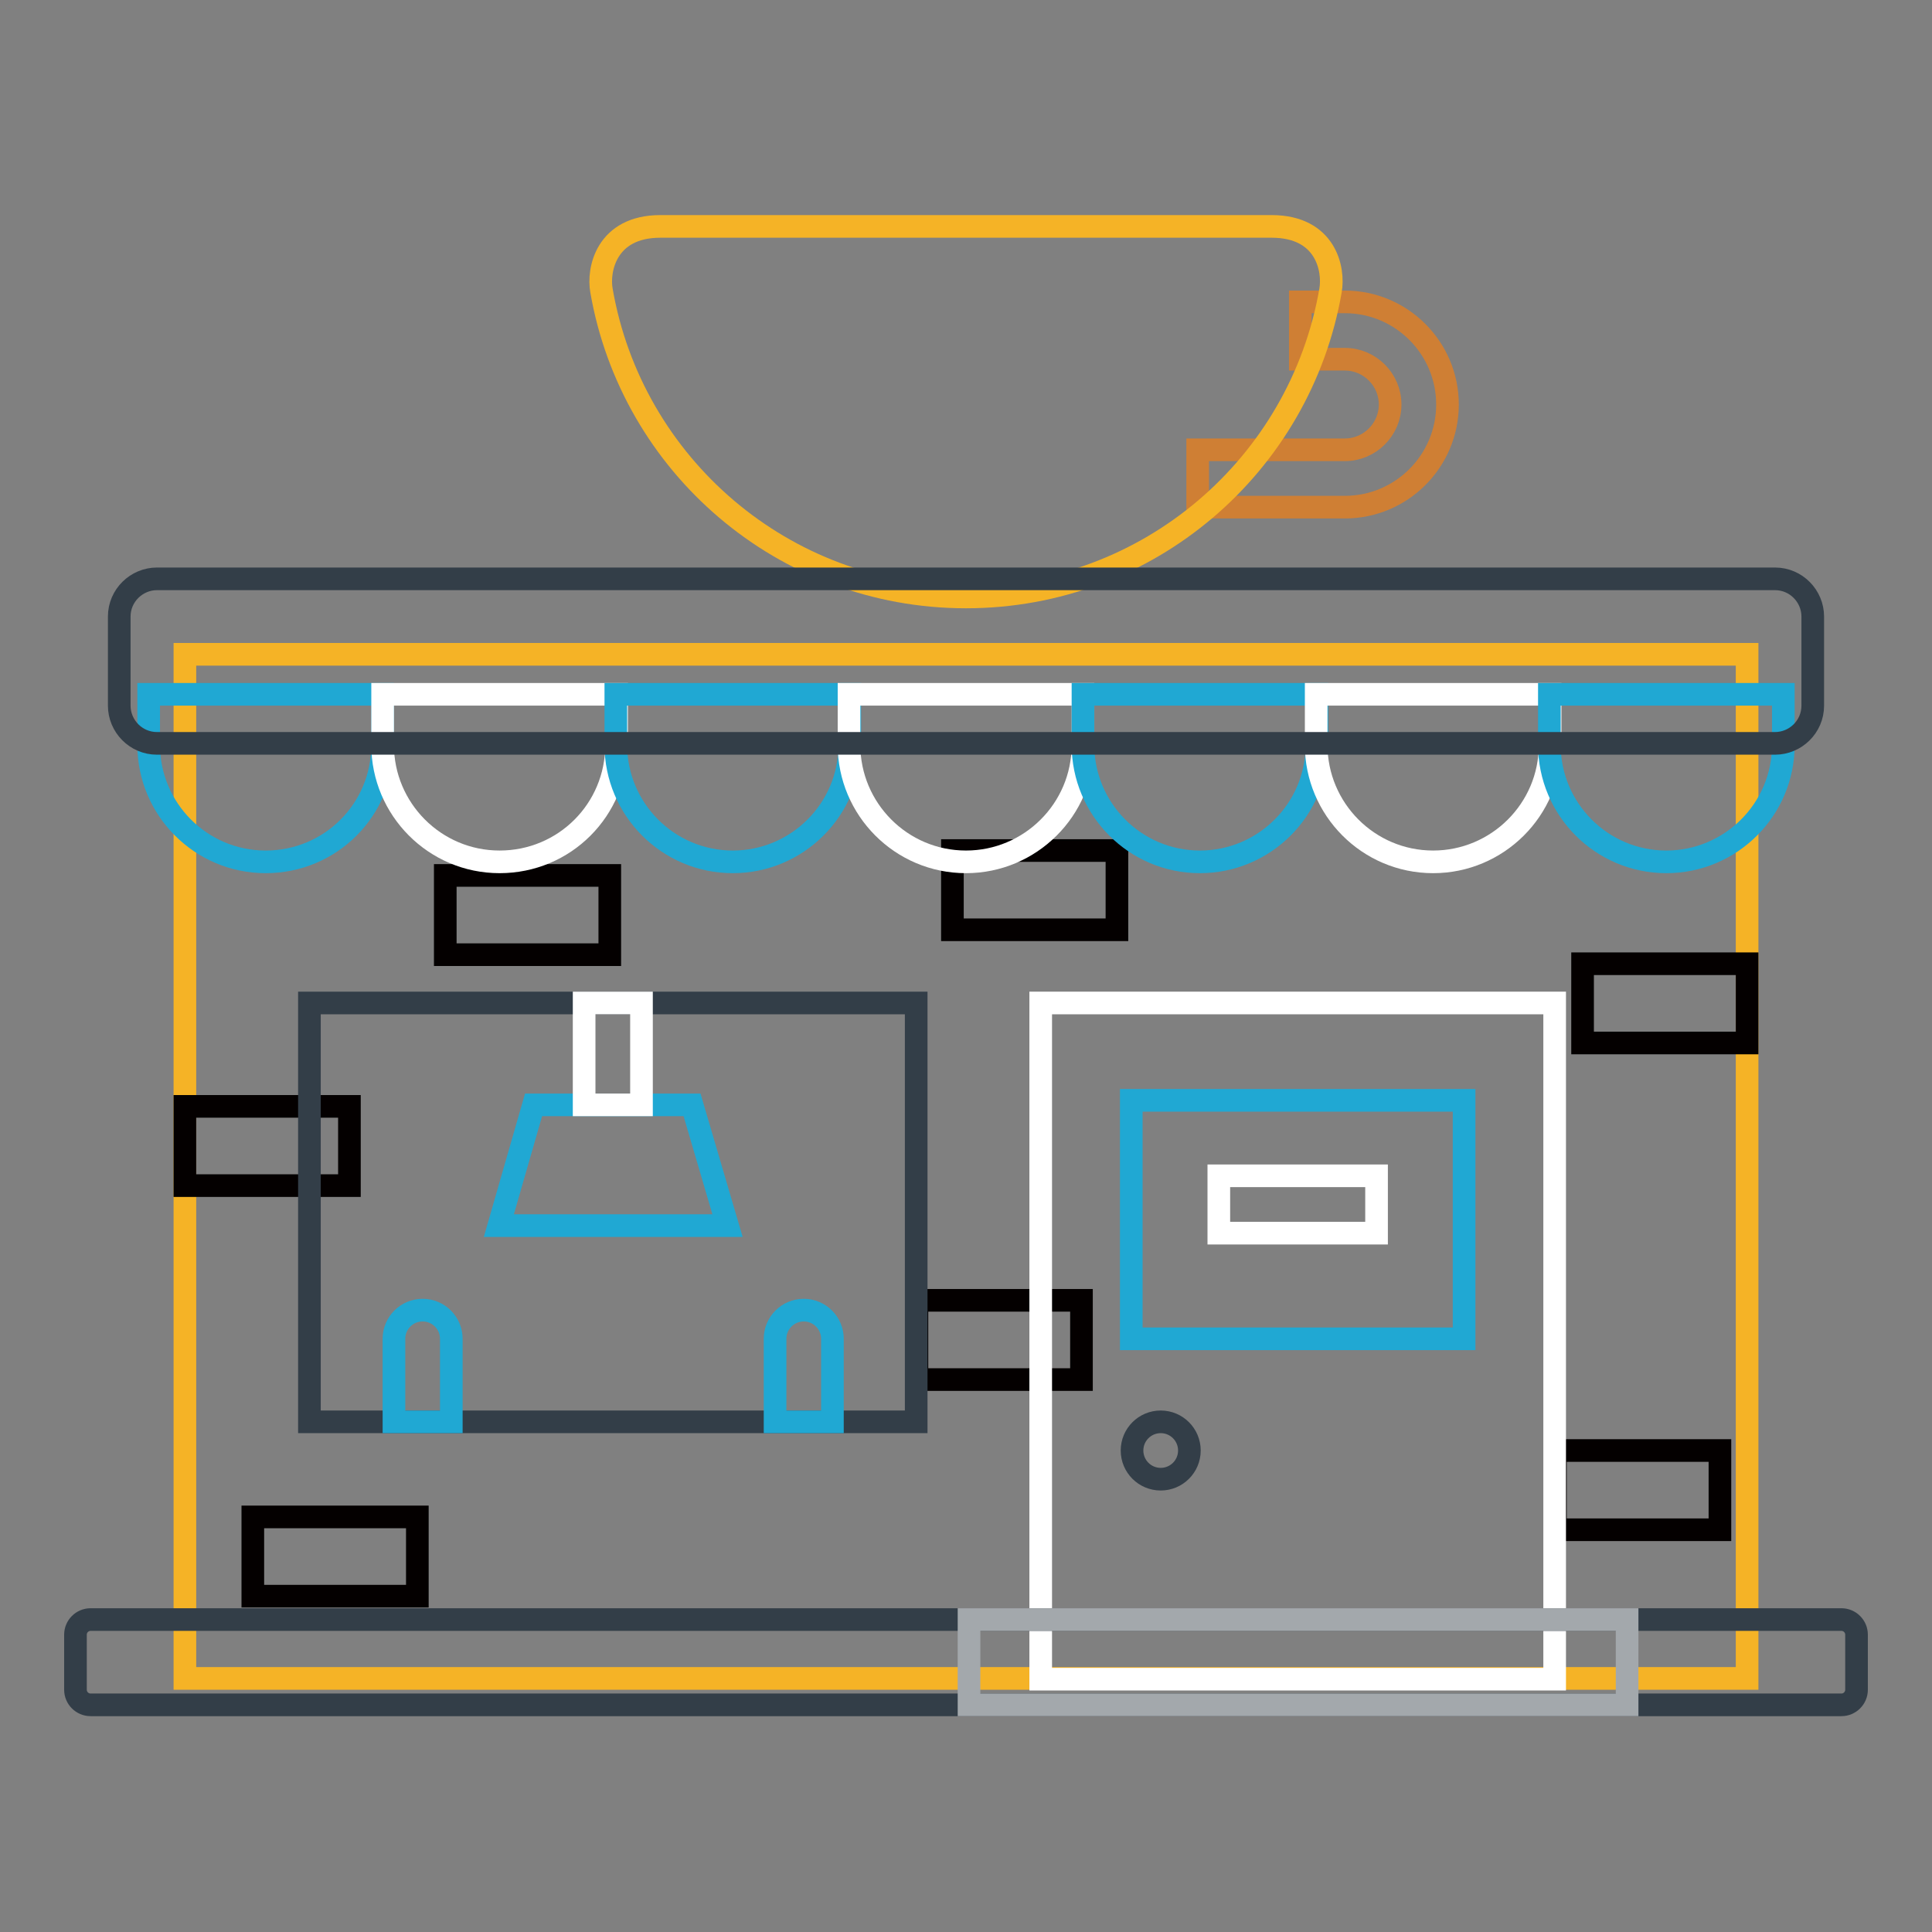 <?xml version="1.0" encoding="utf-8"?>
<!-- Svg Vector Icons : http://www.onlinewebfonts.com/icon -->
<!DOCTYPE svg PUBLIC "-//W3C//DTD SVG 1.1//EN" "http://www.w3.org/Graphics/SVG/1.1/DTD/svg11.dtd">
<svg version="1.1" xmlns="http://www.w3.org/2000/svg" xmlns:xlink="http://www.w3.org/1999/xlink" x="0px" y="0px" viewBox="0 0 256 256" enable-background="new 0 0 256 256" xml:space="preserve">
<rect x="0" y="0" width="256" height="256" fill="#808080" stroke="none"/>
<g> <path stroke-width="3" fill-opacity="0" stroke="#cf7f34"  d="M178.2,67.2h-19.5v-7.6h19.5c3.3,0,6-2.7,6-6c0-3.3-2.7-6-6-6h-5.9V40h5.9c7.5,0,13.6,6.1,13.6,13.6 C191.8,61.1,185.7,67.2,178.2,67.2z"/> <path stroke-width="3" fill-opacity="0" stroke="#f5b326"  d="M168.5,30c7.2,0,8.3,5.7,7.8,8.5c-4,23.1-24.1,40.6-48.3,40.6S83.7,61.6,79.7,38.5 c-0.5-2.7,0.6-8.5,7.8-8.5H168.5z M24.5,86.7h207v135.7h-207V86.7z"/> <path stroke-width="3" fill-opacity="0" stroke="#040000"  d="M24.5,146.6h21.8v10.5H24.5V146.6z M59,116h21.8v10.5H59V116z M126.2,112.7H148v10.5h-21.8V112.7z"/> <path stroke-width="3" fill-opacity="0" stroke="#040000"  d="M209.7,127.7h21.8v10.5h-21.8V127.7z M206.1,192.2h21.8v10.5h-21.8V192.2z"/> <path stroke-width="3" fill-opacity="0" stroke="#040000"  d="M121.5,172.3h21.8v10.5h-21.8V172.3z M33.5,201h21.8v10.5H33.5V201z"/> <path stroke-width="3" fill-opacity="0" stroke="#20a8d3"  d="M19.7,92v6.7c0,8.5,6.9,15.5,15.5,15.5s15.5-6.9,15.5-15.5V92H19.7z"/> <path stroke-width="3" fill-opacity="0" stroke="#ffffff"  d="M50.7,92v6.7c0,8.5,6.9,15.5,15.5,15.5s15.5-6.9,15.5-15.5V92H50.7z"/> <path stroke-width="3" fill-opacity="0" stroke="#20a8d3"  d="M81.6,92v6.7c0,8.5,6.9,15.5,15.5,15.5c8.5,0,15.5-6.9,15.5-15.5V92H81.6z"/> <path stroke-width="3" fill-opacity="0" stroke="#ffffff"  d="M112.5,92v6.7c0,8.5,6.9,15.5,15.5,15.5c8.5,0,15.5-6.9,15.5-15.5V92H112.5z"/> <path stroke-width="3" fill-opacity="0" stroke="#20a8d3"  d="M143.5,92v6.7c0,8.5,6.9,15.5,15.5,15.5c8.5,0,15.5-6.9,15.5-15.5V92H143.5z"/> <path stroke-width="3" fill-opacity="0" stroke="#ffffff"  d="M174.4,92v6.7c0,8.5,6.9,15.5,15.5,15.5c8.5,0,15.5-6.9,15.5-15.5V92H174.4z"/> <path stroke-width="3" fill-opacity="0" stroke="#20a8d3"  d="M205.3,92v6.7c0,8.5,6.9,15.5,15.5,15.5c8.5,0,15.5-6.9,15.5-15.5V92H205.3z"/> <path stroke-width="3" fill-opacity="0" stroke="#333e48"  d="M240.2,93.5c0,2.8-2.3,5-5,5H20.8c-2.8,0-5-2.3-5-5V81.7c0-2.8,2.3-5,5-5h214.4c2.8,0,5,2.3,5,5L240.2,93.5 L240.2,93.5z"/> <path stroke-width="3" fill-opacity="0" stroke="#ffffff"  d="M137.9,132.9H206v89.6h-68.1V132.9z"/> <path stroke-width="3" fill-opacity="0" stroke="#20a8d3"  d="M149.9,145.8H194v31.6h-44.1V145.8z"/> <path stroke-width="3" fill-opacity="0" stroke="#ffffff"  d="M161.5,155.8h20.9v7.6h-20.9V155.8z"/> <path stroke-width="3" fill-opacity="0" stroke="#333e48"  d="M150,192.2c0,2.1,1.7,3.8,3.8,3.8s3.8-1.7,3.8-3.8s-1.7-3.8-3.8-3.8S150,190.1,150,192.2z"/> <path stroke-width="3" fill-opacity="0" stroke="#333e48"  d="M246,223.9c0,1.1-0.9,2-2,2H12c-1.1,0-2-0.9-2-2v-7.3c0-1.1,0.9-2,2-2H244c1.1,0,2,0.9,2,2V223.9z"/> <path stroke-width="3" fill-opacity="0" stroke="#a3a8ac"  d="M128.4,214.6h87.2v11.3h-87.2V214.6z"/> <path stroke-width="3" fill-opacity="0" stroke="#333e48"  d="M41,132.9h80.4v55.5H41V132.9z"/> <path stroke-width="3" fill-opacity="0" stroke="#20a8d3"  d="M91.7,146.4H70.7l-4.6,16h30.3L91.7,146.4z"/> <path stroke-width="3" fill-opacity="0" stroke="#ffffff"  d="M77.4,132.9H85v13.5h-7.6V132.9z"/> <path stroke-width="3" fill-opacity="0" stroke="#20a8d3"  d="M52.2,188.4v-11c0-2.1,1.7-3.8,3.8-3.8c2.1,0,3.8,1.7,3.8,3.8v11H52.2z M102.7,188.4v-11 c0-2.1,1.7-3.8,3.8-3.8c2.1,0,3.8,1.7,3.8,3.8v11H102.7z"/></g>
</svg>